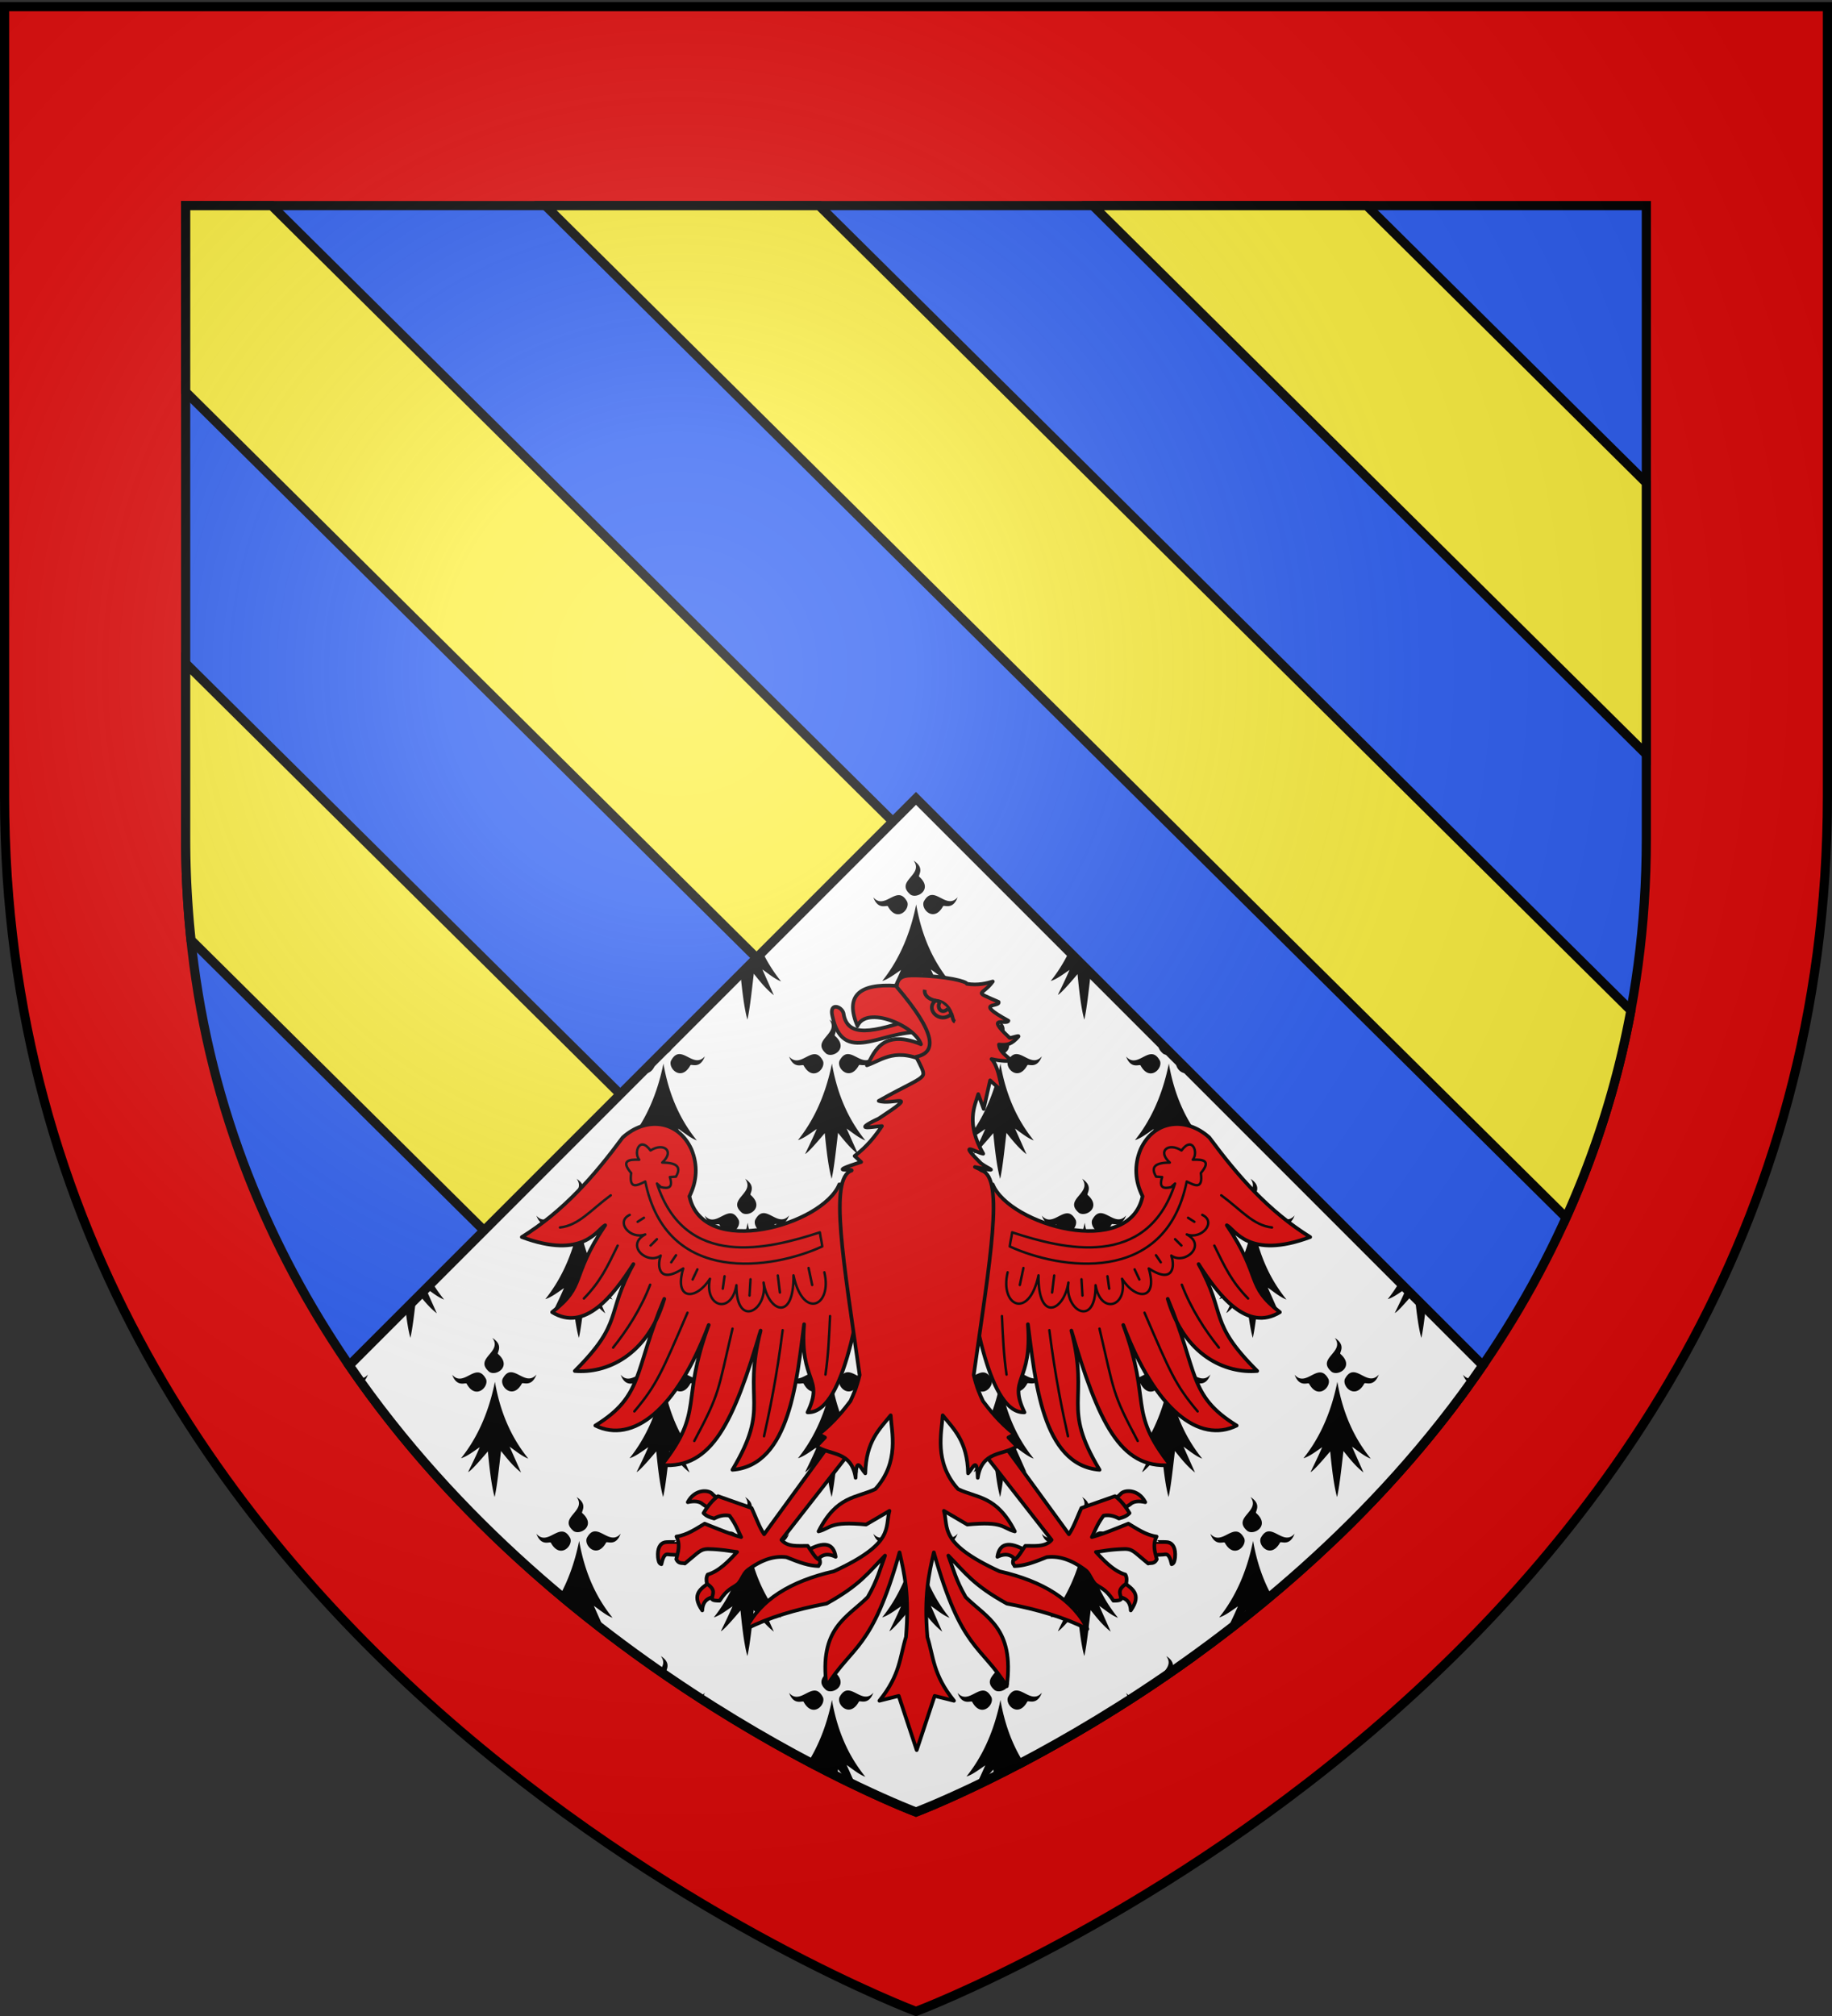 <svg xmlns="http://www.w3.org/2000/svg" xmlns:xlink="http://www.w3.org/1999/xlink" width="600" height="660" version="1.0"><rect width="100%" height="100%" fill="#333333" stroke="none"/><desc>Flag of Canton of Valais (Wallis)</desc><defs><radialGradient xlink:href="#a" id="b" cx="221.445" cy="226.331" r="300" fx="221.445" fy="226.331" gradientTransform="matrix(1.353 0 0 1.349 -77.63 -85.747)" gradientUnits="userSpaceOnUse"/><linearGradient id="a"><stop offset="0" style="stop-color:white;stop-opacity:.314"/><stop offset=".19" style="stop-color:white;stop-opacity:.251"/><stop offset=".6" style="stop-color:#6b6b6b;stop-opacity:.125"/><stop offset="1" style="stop-color:black;stop-opacity:.125"/></linearGradient></defs><g style="display:inline"><path d="M300 658.5s298.5-112.32 298.5-397.772V2.176H1.5v258.552C1.5 546.18 300 658.5 300 658.5" style="fill:#e20909;fill-opacity:1;fill-rule:evenodd;stroke:none;stroke-width:1px;stroke-linecap:butt;stroke-linejoin:miter;stroke-opacity:1"/><path d="M300 593.234s239.194-90.005 239.194-318.743V67.308H60.806v207.183C60.806 503.229 300 593.234 300 593.234z" style="fill:#2b5df2;fill-opacity:1;fill-rule:evenodd;stroke:#000;stroke-width:3;stroke-linecap:butt;stroke-linejoin:miter;stroke-miterlimit:4;stroke-dasharray:none;stroke-opacity:1"/><path d="M60.813 67.313v60.968l377.593 374.25c14.559-14.076 28.721-29.914 41.625-47.625L88.97 67.313zm117.812 0 334.281 331.312c9.345-20.737 16.7-43.322 21.219-67.812L268.25 67.313zm179.313 0 181.25 179.656v-88.875l-91.594-90.781zM60.813 217.156V274.5c0 11.433.614 22.504 1.75 33.25l271.843 269.406a475 475 0 0 0 55.25-34.093z" style="fill:#fcef3c;fill-opacity:1;fill-rule:evenodd;stroke:#000;stroke-width:3;stroke-linecap:butt;stroke-linejoin:miter;stroke-miterlimit:4;stroke-dasharray:none;stroke-opacity:1;display:inline"/><path d="M300 261.375 114.375 447C184.887 549.912 300 593.219 300 593.219S415.113 549.912 485.625 447z" style="fill:#fff;fill-opacity:1;fill-rule:evenodd;stroke:#000;stroke-width:3;stroke-linecap:butt;stroke-linejoin:miter;stroke-miterlimit:4;stroke-dasharray:none;stroke-opacity:1"/><path d="M299.219 281.75c3.495 4.743-6.3 6.635-1.031 11.125 2.247 1.524 7.486-1.788 2.875-5.844-.596-.347 2.106-2.737-1.844-5.281m5.875 11.25c-.89.075-1.755.657-2.563 2.188-.997 2.525 3.36 6.916 6.313 1.53.209-.656 3.16 1.442 4.781-2.968-2.9 3.334-5.863-.974-8.531-.75m-10.531.063c-2.669-.225-5.632 4.053-8.532.718 1.621 4.41 4.573 2.312 4.781 2.969 2.953 5.385 7.31 1.026 6.313-1.5-.808-1.53-1.673-2.113-2.562-2.187m5.5 3.03c-2.273 11.3-6.523 19.311-11.125 25.063 1.913-.574 4.076-2.197 6.156-3.625-1.272 2.963-2.541 5.542-3.813 8.156.76-.281 3.165-2.909 6.438-6.78.513 5.322 1.213 11.296 2.25 14.906.825-3.604 1.439-9.555 2.094-15.032 1.972 2.45 3.861 4.93 6.53 7.031l-3.718-8.437c1.935 1.354 4.073 3.151 6.125 3.906-4.866-6.039-8.973-13.886-10.937-25.187m50.093 15.438c-1.824 3.765-3.886 6.944-6.031 9.625 1.913-.574 4.077-2.197 6.156-3.625-1.271 2.963-2.54 5.542-3.812 8.156.76-.281 3.165-2.909 6.437-6.78.513 5.322 1.183 11.296 2.219 14.906.825-3.604 1.439-9.555 2.094-15.032 1.973 2.45 3.893 4.93 6.562 7.031l-.531-1.187zm-100.437.125-13.25 13.25c-.126.26-.25.523-.375.781.76-.281 3.165-2.909 6.437-6.78.513 5.322 1.214 11.296 2.25 14.906.825-3.604 1.44-9.555 2.094-15.032 1.973 2.45 3.893 4.93 6.563 7.031l-3.75-8.437c1.935 1.354 4.072 3.151 6.125 3.906a49.5 49.5 0 0 1-6.094-9.625m21.906 22.156c3.495 4.744-6.27 6.667-1 11.157 2.247 1.524 7.455-1.788 2.844-5.844-.596-.347 2.106-2.769-1.844-5.312m55.188 0c3.495 4.744-6.301 6.667-1.032 11.157 2.248 1.524 7.487-1.788 2.875-5.844-.596-.347 2.107-2.769-1.844-5.312m52.906 7.282c-.565 1.137-.533 2.356 1.25 3.875.729.494 1.768.445 2.687.062zm-159.75.312-3.844 3.844c1.912.464 4.723-1.286 3.844-3.844m2.344 3.688c-.89.074-1.755.657-2.563 2.187-.997 2.526 3.392 6.886 6.344 1.5.209-.657 3.129 1.442 4.75-2.969-2.9 3.335-5.863-.942-8.531-.718m55.187 0c-.89.074-1.754.657-2.562 2.187-.998 2.526 3.391 6.886 6.343 1.5.21-.657 3.13 1.442 4.75-2.969-2.9 3.335-5.863-.942-8.531-.718m55.188 0c-.89.074-1.755.657-2.563 2.187-.997 2.526 3.36 6.886 6.313 1.5.208-.657 3.16 1.442 4.78-2.969-2.9 3.335-5.862-.942-8.53-.718m-65.688.031c-2.668-.224-5.662 4.084-8.562.75 1.62 4.41 4.572 2.311 4.78 2.969 2.953 5.385 7.31.994 6.313-1.531-.808-1.53-1.642-2.113-2.531-2.188m55.156 0c-2.668-.224-5.63 4.084-8.531.75 1.62 4.41 4.572 2.311 4.781 2.969 2.952 5.385 7.31.994 6.313-1.531-.808-1.53-1.673-2.113-2.563-2.188m55.188 0c-2.669-.224-5.631 4.084-8.531.75 1.62 4.41 4.54 2.311 4.75 2.969 2.952 5.385 7.34.994 6.343-1.531-.808-1.53-1.673-2.113-2.562-2.188m8.187 1.781c-.076.127-.143.232-.219.375-.785 1.99 1.755 5.104 4.313 3.719zm-171.281.219-4.031 4.031c2.495 1.15 4.923-1.901 4.156-3.844-.04-.074-.085-.117-.125-.187m3.031 1.063c-2.273 11.3-6.491 19.31-11.094 25.062 1.914-.574 4.046-2.228 6.125-3.656-1.271 2.963-2.54 5.573-3.812 8.187.76-.281 3.165-2.94 6.438-6.812.513 5.323 1.213 11.328 2.25 14.937.825-3.603 1.438-9.555 2.093-15.031 1.973 2.449 3.893 4.9 6.563 7l-3.75-8.406c1.935 1.353 4.073 3.12 6.125 3.875-4.866-6.039-8.973-13.855-10.938-25.156m55.188 0c-2.273 11.3-6.523 19.31-11.125 25.062 1.913-.574 4.077-2.228 6.156-3.656-1.272 2.963-2.54 5.573-3.812 8.187.759-.281 3.164-2.94 6.437-6.812.513 5.323 1.214 11.328 2.25 14.937.825-3.603 1.439-9.555 2.094-15.031 1.973 2.449 3.893 4.9 6.562 7l-3.75-8.406c1.935 1.353 4.073 3.12 6.125 3.875-4.865-6.039-8.973-13.855-10.937-25.156m55.187 0c-2.273 11.3-6.522 19.31-11.125 25.062 1.913-.574 4.077-2.228 6.156-3.656-1.271 2.963-2.54 5.573-3.812 8.187.76-.281 3.165-2.94 6.438-6.812.513 5.323 1.213 11.328 2.25 14.937.825-3.603 1.407-9.555 2.062-15.031 1.973 2.449 3.893 4.9 6.563 7l-3.75-8.406c1.935 1.353 4.072 3.12 6.125 3.875-4.866-6.039-8.942-13.855-10.907-25.156m55.156 0c-2.272 11.3-6.49 19.31-11.093 25.062 1.913-.574 4.077-2.228 6.156-3.656-1.272 2.963-2.572 5.573-3.844 8.187.76-.281 3.196-2.94 6.469-6.812.513 5.323 1.182 11.328 2.219 14.937.825-3.603 1.439-9.555 2.094-15.031 1.972 2.449 3.893 4.9 6.562 7l-3.75-8.406c1.935 1.353 4.073 3.12 6.125 3.875-4.866-6.039-8.973-13.855-10.937-25.156m-193.968 37.718c3.495 4.744-6.27 6.667-1 11.156 2.247 1.525 7.487-1.787 2.875-5.843-.596-.348 2.075-2.769-1.875-5.313m55.187 0c3.495 4.744-6.269 6.667-1 11.156 2.247 1.525 7.456-1.787 2.844-5.843-.596-.348 2.106-2.769-1.844-5.313m55.188 0c3.495 4.744-6.3 6.667-1.031 11.156 2.247 1.525 7.486-1.787 2.875-5.843-.596-.348 2.106-2.769-1.844-5.313m55.187 0c3.495 4.744-6.3 6.667-1.031 11.156 2.247 1.525 7.487-1.787 2.875-5.843-.596-.348 2.106-2.769-1.844-5.313m55.156 0c3.496 4.744-6.269 6.667-1 11.156 2.248 1.525 7.487-1.787 2.875-5.843-.595-.348 2.076-2.769-1.875-5.313m-214.843 11.25c-.89.075-1.723.657-2.531 2.188-.998 2.525 3.36 6.916 6.312 1.531.209-.657 3.16 1.441 4.781-2.969-2.9 3.335-5.894-.974-8.562-.75m55.187 0c-.89.075-1.754.657-2.562 2.188-.998 2.525 3.391 6.916 6.344 1.531.208-.657 3.129 1.441 4.75-2.969-2.9 3.335-5.863-.974-8.532-.75m55.188 0c-.89.075-1.755.657-2.563 2.188-.997 2.525 3.36 6.916 6.313 1.531.209-.657 3.16 1.441 4.781-2.969-2.9 3.335-5.863-.974-8.531-.75m55.156 0c-.89.075-1.723.657-2.531 2.188-.998 2.525 3.36 6.916 6.312 1.531.21-.657 3.16 1.441 4.781-2.969-2.9 3.335-5.894-.974-8.562-.75m55.188 0c-.89.075-1.724.657-2.532 2.188-.997 2.525 3.36 6.916 6.313 1.531.209-.657 3.16 1.441 4.781-2.969-2.9 3.335-5.894-.974-8.562-.75m-231.22.063c-2.668-.224-5.63 4.084-8.53.75 1.62 4.41 4.54 2.311 4.75 2.969 2.952 5.385 7.34.994 6.343-1.532-.808-1.53-1.673-2.113-2.562-2.187m55.188 0c-2.668-.224-5.662 4.084-8.562.75 1.62 4.41 4.572 2.311 4.781 2.969 2.952 5.385 7.31.994 6.313-1.532-.809-1.53-1.642-2.113-2.532-2.187m55.156 0c-2.668-.224-5.63 4.084-8.53.75 1.62 4.41 4.572 2.311 4.78 2.969 2.953 5.385 7.31.994 6.313-1.532-.808-1.53-1.673-2.113-2.562-2.187m55.188 0c-2.668-.224-5.631 4.084-8.531.75 1.62 4.41 4.572 2.311 4.781 2.969 2.952 5.385 7.31.994 6.313-1.532-.809-1.53-1.674-2.113-2.563-2.187m55.188 0c-2.669-.224-5.632 4.084-8.532.75 1.621 4.41 4.541 2.311 4.75 2.969 2.952 5.385 7.341.994 6.344-1.532-.808-1.53-1.673-2.113-2.562-2.187m-215.25 3.062c-2.273 11.3-6.492 19.28-11.094 25.031 1.913-.574 4.045-2.197 6.125-3.625-1.272 2.964-2.541 5.542-3.813 8.157.76-.282 3.165-2.91 6.438-6.781.513 5.323 1.213 11.328 2.25 14.937.825-3.603 1.439-9.586 2.094-15.062 1.972 2.448 3.893 4.93 6.562 7.03l-3.75-8.437c1.935 1.354 4.073 3.151 6.125 3.906-4.866-6.038-8.973-13.855-10.937-25.156m55.187 0c-2.273 11.3-6.491 19.28-11.094 25.031 1.913-.574 4.046-2.197 6.125-3.625-1.271 2.964-2.54 5.542-3.812 8.157.76-.282 3.165-2.91 6.437-6.781.513 5.323 1.214 11.328 2.25 14.937.825-3.603 1.44-9.586 2.094-15.062 1.973 2.448 3.893 4.93 6.563 7.03l-3.75-8.437c1.935 1.354 4.072 3.151 6.125 3.906-4.866-6.038-8.974-13.855-10.938-25.156m55.188 0c-2.273 11.3-6.523 19.28-11.125 25.031 1.913-.574 4.076-2.197 6.156-3.625-1.272 2.964-2.541 5.542-3.813 8.157.76-.282 3.165-2.91 6.438-6.781.513 5.323 1.213 11.328 2.25 14.937.825-3.603 1.439-9.586 2.094-15.062 1.972 2.448 3.861 4.93 6.53 7.03l-3.718-8.437c1.935 1.354 4.073 3.151 6.125 3.906-4.866-6.038-8.973-13.855-10.937-25.156m55.187 0c-2.273 11.3-6.522 19.28-11.125 25.031 1.913-.574 4.077-2.197 6.156-3.625-1.271 2.964-2.54 5.542-3.812 8.157.76-.282 3.165-2.91 6.437-6.781.513 5.323 1.183 11.328 2.219 14.937.825-3.603 1.439-9.586 2.094-15.062 1.973 2.448 3.893 4.93 6.562 7.03l-3.75-8.437c1.935 1.354 4.073 3.151 6.125 3.906-4.865-6.038-8.942-13.855-10.906-25.156m55.156 0c-2.272 11.3-6.491 19.28-11.094 25.031 1.914-.574 4.046-2.197 6.125-3.625-1.271 2.964-2.54 5.542-3.812 8.157.76-.282 3.165-2.91 6.438-6.781.513 5.323 1.213 11.328 2.25 14.937.825-3.603 1.438-9.586 2.093-15.062 1.973 2.448 3.893 4.93 6.563 7.03l-3.75-8.437c1.935 1.354 4.073 3.151 6.125 3.906-4.866-6.038-8.973-13.855-10.938-25.156m47.938 19.438c-1.23 2.062-2.514 3.932-3.844 5.594 1.857-.558 3.916-2.104 5.938-3.5zm-316.813.125-1.906 1.906c1.855 1.323 3.865 2.97 5.813 3.688a49.5 49.5 0 0 1-3.907-5.594m-2.062 2.062L137.375 424c1.688 2.094 3.405 4.172 5.688 5.969zm321.062 0c-1.239 2.869-2.48 5.39-3.719 7.938.7-.26 2.836-2.558 5.72-5.938zm2.906 2.906c.495 4.848 1.138 9.967 2.063 13.188.556-2.43.997-5.985 1.438-9.687zm-327.187.313-3.469 3.469c.432 3.579.942 7.025 1.625 9.406.716-3.126 1.282-8.056 1.844-12.875m25 12.875c3.495 4.744-6.27 6.635-1 11.125 2.247 1.524 7.487-1.788 2.875-5.844-.596-.347 2.075-2.737-1.875-5.281m55.188 0c3.495 4.744-6.27 6.635-1 11.125 2.247 1.524 7.455-1.788 2.843-5.844-.596-.347 2.107-2.737-1.844-5.281m55.187 0c3.495 4.744-6.27 6.635-1 11.125 2.247 1.524 7.455-1.788 2.844-5.844-.596-.347 2.106-2.737-1.844-5.281m55.188 0c3.495 4.744-6.301 6.635-1.032 11.125 2.248 1.524 7.487-1.788 2.875-5.844-.596-.347 2.107-2.737-1.844-5.281m55.156 0c3.495 4.744-6.27 6.635-1 11.125 2.247 1.524 7.486-1.788 2.875-5.844-.596-.347 2.075-2.737-1.875-5.281m55.187 0c3.495 4.744-6.269 6.635-1 11.125 2.247 1.524 7.487-1.788 2.875-5.844-.596-.347 2.075-2.737-1.875-5.281m-270.031 11.25c-.89.075-1.723.657-2.531 2.188-.998 2.525 3.36 6.916 6.312 1.53.21-.656 3.16 1.442 4.781-2.968-2.9 3.334-5.894-.974-8.562-.75m55.188 0c-.89.075-1.755.657-2.563 2.188-.997 2.525 3.392 6.916 6.344 1.53.209-.656 3.129 1.442 4.75-2.968-2.9 3.334-5.863-.974-8.531-.75m55.187 0c-.89.075-1.754.657-2.562 2.188-.998 2.525 3.391 6.916 6.343 1.53.21-.656 3.13 1.442 4.75-2.968-2.9 3.334-5.863-.974-8.531-.75m55.188 0c-.89.075-1.755.657-2.563 2.188-.997 2.525 3.36 6.916 6.313 1.53.208-.656 3.16 1.442 4.78-2.968-2.9 3.334-5.862-.974-8.53-.75m55.156 0c-.89.075-1.723.657-2.531 2.188-.998 2.525 3.36 6.916 6.312 1.53.209-.656 3.16 1.442 4.781-2.968-2.9 3.334-5.894-.974-8.562-.75m55.187 0c-.89.075-1.754.657-2.562 2.188-.998 2.525 3.391 6.916 6.344 1.53.208-.656 3.129 1.442 4.75-2.968-2.9 3.334-5.863-.974-8.532-.75m-286.406.063c-2.668-.225-5.631 4.084-8.531.75 1.62 4.41 4.54 2.31 4.75 2.968 2.952 5.386 7.34.995 6.344-1.531-.809-1.53-1.674-2.113-2.563-2.187m55.188 0c-2.669-.225-5.632 4.084-8.532.75 1.621 4.41 4.541 2.31 4.75 2.968 2.952 5.386 7.341.995 6.344-1.531-.808-1.53-1.673-2.113-2.562-2.187m55.187 0c-2.668-.225-5.662 4.084-8.562.75 1.62 4.41 4.572 2.31 4.78 2.968 2.953 5.386 7.31.995 6.313-1.531-.808-1.53-1.642-2.113-2.531-2.187m55.156 0c-2.668-.225-5.63 4.084-8.531.75 1.62 4.41 4.572 2.31 4.781 2.968 2.952 5.386 7.31.995 6.313-1.531-.808-1.53-1.673-2.113-2.563-2.187m55.188 0c-2.669-.225-5.631 4.084-8.531.75 1.62 4.41 4.54 2.31 4.75 2.968 2.952 5.386 7.34.995 6.343-1.531-.808-1.53-1.673-2.113-2.562-2.187m55.187 0c-2.668-.225-5.63 4.084-8.531.75 1.62 4.41 4.541 2.31 4.75 2.968 2.952 5.386 7.341.995 6.344-1.531-.808-1.53-1.673-2.113-2.563-2.187M120.5 450c-1.073 1.233-2.145 1.397-3.219 1.156q.546.769 1.094 1.531c.757-.316 1.524-1.052 2.125-2.687m358.656.063c.659 1.791 1.553 2.486 2.375 2.75.396-.552.795-1.101 1.188-1.657-1.176.35-2.385.26-3.563-1.094m-317.062 2.312c-2.273 11.3-6.492 19.28-11.094 25.031 1.913-.574 4.046-2.197 6.125-3.625-1.272 2.963-2.54 5.542-3.812 8.156.759-.281 3.196-2.909 6.468-6.78.513 5.322 1.183 11.327 2.219 14.937.825-3.604 1.439-9.586 2.094-15.063 1.973 2.45 3.893 4.93 6.562 7.031l-3.75-8.437c1.935 1.354 4.073 3.151 6.125 3.906-4.865-6.039-8.973-13.855-10.937-25.156m55.187 0c-2.273 11.3-6.491 19.28-11.094 25.031 1.914-.574 4.046-2.197 6.125-3.625-1.271 2.963-2.54 5.542-3.812 8.156.76-.281 3.165-2.909 6.438-6.78.513 5.322 1.213 11.327 2.25 14.937.825-3.604 1.438-9.586 2.093-15.063 1.973 2.45 3.893 4.93 6.563 7.031l-3.75-8.437c1.935 1.354 4.073 3.151 6.125 3.906-4.866-6.039-8.973-13.855-10.938-25.156m55.188 0c-2.273 11.3-6.523 19.28-11.125 25.031 1.913-.574 4.077-2.197 6.156-3.625-1.272 2.963-2.54 5.542-3.812 8.156.759-.281 3.164-2.909 6.437-6.78.513 5.322 1.214 11.327 2.25 14.937.825-3.604 1.439-9.586 2.094-15.063 1.973 2.45 3.893 4.93 6.562 7.031l-3.75-8.437c1.935 1.354 4.073 3.151 6.125 3.906-4.865-6.039-8.973-13.855-10.937-25.156m55.187 0c-2.273 11.3-6.522 19.28-11.125 25.031 1.913-.574 4.077-2.197 6.156-3.625-1.271 2.963-2.54 5.542-3.812 8.156.76-.281 3.165-2.909 6.438-6.78.513 5.322 1.213 11.327 2.25 14.937.825-3.604 1.407-9.586 2.062-15.063 1.973 2.45 3.893 4.93 6.563 7.031l-3.75-8.437c1.935 1.354 4.072 3.151 6.125 3.906-4.866-6.039-8.942-13.855-10.907-25.156m55.156 0c-2.272 11.3-6.49 19.28-11.093 25.031 1.913-.574 4.077-2.197 6.156-3.625-1.272 2.963-2.572 5.542-3.844 8.156.76-.281 3.196-2.909 6.469-6.78.513 5.322 1.182 11.327 2.219 14.937.825-3.604 1.439-9.586 2.094-15.063 1.972 2.45 3.893 4.93 6.562 7.031l-3.75-8.437c1.935 1.354 4.073 3.151 6.125 3.906-4.866-6.039-8.973-13.855-10.937-25.156m55.188 0c-2.273 11.3-6.491 19.28-11.094 25.031 1.913-.574 4.046-2.197 6.125-3.625-1.271 2.963-2.54 5.542-3.812 8.156.76-.281 3.165-2.909 6.437-6.78.513 5.322 1.214 11.327 2.25 14.937.825-3.604 1.44-9.586 2.094-15.063 1.973 2.45 3.893 4.93 6.563 7.031l-3.75-8.437c1.935 1.354 4.072 3.151 6.125 3.906-4.866-6.039-8.974-13.855-10.938-25.156m-249.156 37.719c3.495 4.743-6.27 6.635-1 11.125 2.247 1.524 7.487-1.788 2.875-5.844-.596-.347 2.075-2.737-1.875-5.281m55.187 0c3.495 4.743-6.269 6.635-1 11.125 2.247 1.524 7.456-1.788 2.844-5.844-.596-.347 2.106-2.737-1.844-5.281m55.188 0c3.495 4.743-6.3 6.635-1.031 11.125 2.247 1.524 7.486-1.788 2.875-5.844-.596-.347 2.106-2.737-1.844-5.281m55.187 0c3.495 4.743-6.3 6.635-1.031 11.125 2.247 1.524 7.487-1.788 2.875-5.844-.596-.347 2.106-2.737-1.844-5.281m55.156 0c3.496 4.743-6.269 6.635-1 11.125 2.248 1.524 7.487-1.788 2.875-5.844-.595-.347 2.076-2.737-1.875-5.281m-214.843 11.25c-.89.074-1.723.657-2.531 2.187-.998 2.526 3.36 6.886 6.312 1.5.209-.657 3.16 1.473 4.781-2.937-2.9 3.334-5.894-.974-8.562-.75m55.187 0c-.89.074-1.754.657-2.562 2.187-.998 2.526 3.391 6.886 6.344 1.5.208-.657 3.129 1.473 4.75-2.937-2.9 3.334-5.863-.974-8.532-.75m55.188 0c-.89.074-1.755.657-2.563 2.187-.997 2.526 3.36 6.886 6.313 1.5.209-.657 3.16 1.473 4.781-2.937-2.9 3.334-5.863-.974-8.531-.75m55.156 0c-.89.074-1.723.657-2.531 2.187-.998 2.526 3.36 6.886 6.312 1.5.21-.657 3.16 1.473 4.781-2.937-2.9 3.334-5.894-.974-8.562-.75m55.188 0c-.89.074-1.724.657-2.532 2.187-.997 2.526 3.36 6.886 6.313 1.5.209-.657 3.16 1.473 4.781-2.937-2.9 3.334-5.894-.974-8.562-.75m-231.22.062c-2.668-.224-5.63 4.053-8.53.719 1.62 4.41 4.54 2.311 4.75 2.969 2.952 5.385 7.34 1.025 6.343-1.5-.808-1.53-1.673-2.113-2.562-2.188m55.188 0c-2.668-.224-5.662 4.053-8.562.719 1.62 4.41 4.572 2.311 4.781 2.969 2.952 5.385 7.31 1.025 6.313-1.5-.809-1.53-1.642-2.113-2.532-2.188m55.156 0c-2.668-.224-5.63 4.053-8.53.719 1.62 4.41 4.572 2.311 4.78 2.969 2.953 5.385 7.31 1.025 6.313-1.5-.808-1.53-1.673-2.113-2.562-2.188m55.188 0c-2.668-.224-5.631 4.053-8.531.719 1.62 4.41 4.572 2.311 4.781 2.969 2.952 5.385 7.31 1.025 6.313-1.5-.809-1.53-1.674-2.113-2.563-2.188m55.188 0c-2.669-.224-5.632 4.053-8.532.719 1.621 4.41 4.541 2.311 4.75 2.969 2.952 5.385 7.341 1.025 6.344-1.5-.808-1.53-1.673-2.113-2.562-2.188m-215.25 3.031c-1.437 7.145-3.647 12.978-6.25 17.75 2.682 2.25 5.389 4.428 8.062 6.563.064-.548.123-1.084.188-1.625 1.708 2.12 3.381 4.256 5.53 6.156.023.02.041.043.063.063.301.232.606.456.906.687l-3.687-8.312c1.935 1.353 4.073 3.15 6.125 3.906-4.866-6.039-8.973-13.886-10.937-25.187m55.187 0c-2.273 11.3-6.491 19.311-11.094 25.063 1.913-.574 4.046-2.197 6.125-3.625-1.271 2.963-2.54 5.542-3.812 8.156.76-.281 3.165-2.909 6.437-6.781.513 5.323 1.214 11.297 2.25 14.906.825-3.603 1.44-9.555 2.094-15.031 1.973 2.449 3.893 4.93 6.563 7.031l-3.75-8.437c1.935 1.353 4.072 3.15 6.125 3.906-4.866-6.039-8.974-13.886-10.938-25.187m55.188 0c-2.273 11.3-6.523 19.311-11.125 25.063 1.913-.574 4.076-2.197 6.156-3.625-1.272 2.963-2.541 5.542-3.813 8.156.76-.281 3.165-2.909 6.438-6.781.513 5.323 1.213 11.297 2.25 14.906.825-3.603 1.439-9.555 2.094-15.031 1.972 2.449 3.861 4.93 6.53 7.031l-3.718-8.437c1.935 1.353 4.073 3.15 6.125 3.906-4.866-6.039-8.973-13.886-10.937-25.187m55.187 0c-2.273 11.3-6.522 19.311-11.125 25.063 1.913-.574 4.077-2.197 6.156-3.625-1.271 2.963-2.54 5.542-3.812 8.156.76-.281 3.165-2.909 6.437-6.781.513 5.323 1.183 11.297 2.219 14.906.825-3.603 1.439-9.555 2.094-15.031 1.973 2.449 3.893 4.93 6.562 7.031l-3.75-8.437c1.935 1.353 4.073 3.15 6.125 3.906-4.865-6.039-8.942-13.886-10.906-25.187m55.156 0c-2.272 11.3-6.491 19.311-11.094 25.063 1.914-.574 4.046-2.197 6.125-3.625-1.271 2.963-2.54 5.542-3.812 8.156.76-.281 3.165-2.909 6.438-6.781.054.563.128 1.144.187 1.719 2.719-2.169 5.458-4.401 8.188-6.688-2.639-4.823-4.777-10.627-6.032-17.843m-193.968 37.72c1.45 1.968.628 3.464-.47 4.843 1.336.927 2.68 1.852 4 2.75-.243-.708-.78-1.484-1.687-2.281-.596-.348 2.107-2.769-1.844-5.313m55.187 0c3.495 4.743-6.27 6.666-1 11.155 2.247 1.525 7.455-1.787 2.844-5.843-.596-.348 2.106-2.769-1.844-5.313m55.188 0c3.495 4.743-6.301 6.666-1.032 11.155 2.248 1.525 7.487-1.787 2.875-5.843-.596-.348 2.107-2.769-1.844-5.313m55.156 0c2.557 3.47-1.94 5.442-2.5 8 1.429-.968 2.867-1.967 4.312-2.97.13-.774 1.564-2.857-1.812-5.03M277.5 553.436c-.89.075-1.754.658-2.562 2.188-.998 2.526 3.391 6.885 6.343 1.5.21-.657 3.13 1.441 4.75-2.969-2.9 3.335-5.863-.943-8.531-.718m55.188 0c-.89.075-1.755.658-2.563 2.188-.997 2.526 3.36 6.885 6.313 1.5.208-.657 3.16 1.441 4.78-2.969-2.9 3.335-5.862-.943-8.53-.718M267 553.47c-2.668-.224-5.662 4.084-8.562.75 1.62 4.41 4.572 2.311 4.78 2.968 2.953 5.386 7.31.995 6.313-1.53-.808-1.531-1.642-2.114-2.531-2.188m55.156 0c-2.668-.224-5.63 4.084-8.531.75 1.62 4.41 4.572 2.311 4.781 2.968 2.952 5.386 7.31.995 6.313-1.53-.808-1.531-1.673-2.114-2.563-2.188m-91.312.687c-.765.88-1.513 1.241-2.281 1.282.383.248.774.472 1.156.718.415-.437.787-1.081 1.125-2m137.969.063c.363.987.8 1.655 1.25 2.093q.654-.418 1.312-.843c-.854.03-1.711-.271-2.562-1.25m-96.344 2.312c-1.692 8.412-4.478 15-7.688 20.188.863.456 1.693.907 2.531 1.343q.095-.062.188-.125c-.029.068-.065.121-.094.188.873.454 1.749.88 2.594 1.313.04-.049.084-.077.125-.125.006.06.025.125.031.187 1.391.712 2.719 1.408 4.031 2.063.093-.793.188-1.564.282-2.344 1.166 1.447 2.332 2.866 3.625 4.25.74.36 1.479.723 2.187 1.062l-3-6.718c1.935 1.353 4.073 3.12 6.125 3.875-4.865-6.04-8.973-13.856-10.937-25.157m55.187 0c-2.273 11.3-6.522 19.311-11.125 25.063 1.913-.574 4.077-2.229 6.156-3.657a155 155 0 0 1-3.062 6.657c.605-.29 1.246-.602 1.875-.907 1.057-1.145 2.324-2.614 3.813-4.375.074.773.167 1.584.25 2.375 1.301-.648 2.62-1.326 4-2.03.017-.148.045-.292.062-.438.079.098.171.183.25.281.876-.448 1.782-.904 2.688-1.375l-.125-.312.312.218c.775-.404 1.548-.798 2.344-1.218-3.297-5.28-5.964-11.806-7.438-20.282" style="fill:#000;fill-opacity:1;fill-rule:evenodd;stroke:none;stroke-width:3;stroke-linecap:butt;stroke-linejoin:miter;stroke-miterlimit:4;stroke-dasharray:none;stroke-opacity:1;display:inline"/></g><g style="fill:#e20909;stroke:#000;stroke-width:1.101;stroke-miterlimit:4;stroke-dasharray:none;stroke-opacity:1"><g style="fill:#e20909;stroke:#000;stroke-width:1.093;stroke-miterlimit:4;stroke-dasharray:none;stroke-opacity:1;display:inline"><path d="M118.91 78.845c-4.944 12.147-40.748 22.287-44.697 3.549 2.257-4.513 2.552-9.268.597-14.007-4.063-8.869-13.626-9.737-20.501-3.527-8.606 11.624-17.716 22.01-30.088 29.685 18.419 6.883 22.535-2.396 24.87-3.523-10.597 15.744-5.467 17.9-15.834 25.92 9.74 6.002 18.226-4.897 24.25-14.335-8.467 15.267-2.737 17.158-17.486 31.87 9.314.797 21.7-4.444 26.693-21.508-9.176 21.714-5.961 28.758-20.567 37.78 11.09 5.463 24.193-4.478 33.822-29.99-8.56 23.293-1.127 25.36-13.995 41.772 15.004 1.172 21.398-12.868 29.48-40.094-5.475 21.354 3.079 22.305-8.41 41.505 17.293-1.344 19.206-27.276 21.376-43.398-1.39 17.57 6.066 15.771 1.021 26.262 10.345.429 15.085-28 18.034-48.272l4.453-17.042-13.018-2.647z" style="fill:#e20909;fill-opacity:1;fill-rule:nonzero;stroke:#000;stroke-width:1.093;stroke-linecap:butt;stroke-linejoin:round;marker:none;stroke-miterlimit:4;stroke-dasharray:none;stroke-dashoffset:0;stroke-opacity:1;visibility:visible;display:inline;overflow:visible" transform="matrix(-1.098 0 0 1.098 455.694 301.178)"/><path d="M113.11 93.14c.364 2.366.427 2.027.722 4.207-14.67 6.746-46.421 11.991-52.788-19.363-2.432 1.216-4.901 2.51-4.208-2.524-3.106-3.667-.825-4.102 2.405-3.967-1.773-2.147.117-7.205 3.365-2.765 3.87-2.467 7.338.143 3.486 3.606 3.84.026 5.993.99 4.087 4.207l-1.803.12c1.061 3.334-.536 3.477-2.645 3.006l-1.202-1.082c8.375 25.783 33.301 19.561 48.582 14.555" style="fill:#e20909;fill-opacity:1;fill-rule:nonzero;stroke:#000;stroke-width:.729;stroke-linecap:round;stroke-linejoin:round;marker:none;stroke-miterlimit:4;stroke-dasharray:none;stroke-dashoffset:0;stroke-opacity:1;visibility:visible;display:inline;overflow:visible" transform="matrix(-1.098 0 0 1.098 455.694 301.178)"/><path d="M56.406 87.936c-4.354 2.058.15 7.471 4.627 5.82-6.064 3.278.614 9.202 4.613 6.325-1.176 3.318-.51 8.566 6.721 3.827-2.855 9.66 3.93 9.5 7.968 3.085-1.789 8.362 6.349 10.845 7.904 1.908-.106 13.012 9.4 7.611 8.098-.781 1.377 8.694 9.079 11.877 8.92-2.153 2.826 13.353 11.632 9.193 9.21-.907" style="fill:none;stroke:#000;stroke-width:.729;stroke-linecap:round;stroke-linejoin:round;marker:none;stroke-miterlimit:4;stroke-dasharray:none;stroke-dashoffset:0;stroke-opacity:1;visibility:visible;display:inline;overflow:visible" transform="matrix(-1.098 0 0 1.098 455.694 301.178)"/><path d="M42.742 112.861c4.887-5.012 6.891-9.255 10.065-15.766m9.699 11.66c-2.757 7.221-7.022 13.733-11.054 18.746m6.343 19.02c6.686-7.916 8.209-11.716 15.837-29.412m2.038 38.238c7.706-14.431 6.937-14.563 11.396-33.488m9.401 32.069c1.574-7.051 3.816-17.683 5.555-31.615m12.771 13.236c.857-5.814 1.101-11.628 1.367-17.442M50.746 82.1c-5.953 4.359-9.515 8.974-15.135 9.586M109.755 103.763l1.077 5.073m-10.25-2.833.622 5.073m-8.769-3.934-.29 4.846m-7.458-5.757-.518 3.706m-7.571-5.757-1.43 3.022m-4.95-7.238-1.43 2.111M64.52 95.18l-1.885 1.883m-1.989-8.264-1.885 1.2" style="fill:#e20909;stroke:#000;stroke-width:.729;stroke-linecap:round;stroke-linejoin:round;marker:none;stroke-miterlimit:4;stroke-dasharray:none;stroke-dashoffset:0;stroke-opacity:1;visibility:visible;display:inline;overflow:visible" transform="matrix(-1.098 0 0 1.098 455.694 301.178)"/></g><g style="fill:#e20909;stroke:#000;stroke-width:1.093;stroke-miterlimit:4;stroke-dasharray:none;stroke-opacity:1"><path d="M118.91 78.845c-4.944 12.147-40.748 22.287-44.697 3.549 2.257-4.513 2.552-9.268.597-14.007-4.063-8.869-13.626-9.737-20.501-3.527-8.606 11.624-17.716 22.01-30.088 29.685 18.419 6.883 22.535-2.396 24.87-3.523-10.597 15.744-5.467 17.9-15.834 25.92 9.74 6.002 18.226-4.897 24.25-14.335-8.467 15.267-2.737 17.158-17.486 31.87 9.314.797 21.7-4.444 26.693-21.508-9.176 21.714-5.961 28.758-20.567 37.78 11.09 5.463 24.193-4.478 33.822-29.99-8.56 23.293-1.127 25.36-13.995 41.772 15.004 1.172 21.398-12.868 29.48-40.094-5.475 21.354 3.079 22.305-8.41 41.505 17.293-1.344 19.206-27.276 21.376-43.398-1.39 17.57 6.066 15.771 1.021 26.262 10.345.429 15.085-28 18.034-48.272l4.453-17.042-13.018-2.647z" style="fill:#e20909;fill-opacity:1;fill-rule:nonzero;stroke:#000;stroke-width:1.093;stroke-linecap:butt;stroke-linejoin:round;marker:none;stroke-miterlimit:4;stroke-dasharray:none;stroke-dashoffset:0;stroke-opacity:1;visibility:visible;display:inline;overflow:visible" transform="matrix(1.098 0 0 1.098 144.306 301.178)"/><path d="M113.11 93.14c.364 2.366.427 2.027.722 4.207-14.67 6.746-46.421 11.991-52.788-19.363-2.432 1.216-4.901 2.51-4.208-2.524-3.106-3.667-.825-4.102 2.405-3.967-1.773-2.147.117-7.205 3.365-2.765 3.87-2.467 7.338.143 3.486 3.606 3.84.026 5.993.99 4.087 4.207l-1.803.12c1.061 3.334-.536 3.477-2.645 3.006l-1.202-1.082c8.375 25.783 33.301 19.561 48.582 14.555" style="fill:#e20909;fill-opacity:1;fill-rule:nonzero;stroke:#000;stroke-width:.729;stroke-linecap:round;stroke-linejoin:round;marker:none;stroke-miterlimit:4;stroke-dasharray:none;stroke-dashoffset:0;stroke-opacity:1;visibility:visible;display:inline;overflow:visible" transform="matrix(1.098 0 0 1.098 144.306 301.178)"/><path d="M56.406 87.936c-4.354 2.058.15 7.471 4.627 5.82-6.064 3.278.614 9.202 4.613 6.325-1.176 3.318-.51 8.566 6.721 3.827-2.855 9.66 3.93 9.5 7.968 3.085-1.789 8.362 6.349 10.845 7.904 1.908-.106 13.012 9.4 7.611 8.098-.781 1.377 8.694 9.079 11.877 8.92-2.153 2.826 13.353 11.632 9.193 9.21-.907" style="fill:none;stroke:#000;stroke-width:.729;stroke-linecap:round;stroke-linejoin:round;marker:none;stroke-miterlimit:4;stroke-dasharray:none;stroke-dashoffset:0;stroke-opacity:1;visibility:visible;display:inline;overflow:visible" transform="matrix(1.098 0 0 1.098 144.306 301.178)"/><path d="M42.742 112.861c4.887-5.012 6.891-9.255 10.065-15.766m9.699 11.66c-2.757 7.221-7.022 13.733-11.054 18.746m6.343 19.02c6.686-7.916 8.209-11.716 15.837-29.412m2.038 38.238c7.706-14.431 6.937-14.563 11.396-33.488m9.401 32.069c1.574-7.051 3.816-17.683 5.555-31.615m12.771 13.236c.857-5.814 1.101-11.628 1.367-17.442M50.746 82.1c-5.953 4.359-9.515 8.974-15.135 9.586M109.755 103.763l1.077 5.073m-10.25-2.833.622 5.073m-8.769-3.934-.29 4.846m-7.458-5.757-.518 3.706m-7.571-5.757-1.43 3.022m-4.95-7.238-1.43 2.111M64.52 95.18l-1.885 1.883m-1.989-8.264-1.885 1.2" style="fill:#e20909;stroke:#000;stroke-width:.729;stroke-linecap:round;stroke-linejoin:round;marker:none;stroke-miterlimit:4;stroke-dasharray:none;stroke-dashoffset:0;stroke-opacity:1;visibility:visible;display:inline;overflow:visible" transform="matrix(1.098 0 0 1.098 144.306 301.178)"/></g><g style="fill:#e20909;stroke:#000;stroke-width:1.101;stroke-miterlimit:4;stroke-dasharray:none;stroke-opacity:1"><path d="M60.771 188.732c.016-.098.153-3.998.15-3.964-.002.033-5.071-.134-5.945.052-1.493.32-2.346 1.85-2.108 4.536.136.891.227 1.828 1.027 2.055.81-3.731 1.796-2.898 2.656-2.885 1.04.016 4.204.303 4.22.206M71.688 172.532l-2.664 2.664-2.725-1.816c-.89-.859-2.444-1.065-4.48-.605 2.083-4.044 6.452-3.83 7.508-2.362zM70.961 200.868c2.205-.535.817-6.537-2.119-4.36-2.936 2.178-6.16 3.721-2.664 8.78.177-3.654 2.579-3.885 4.783-4.42M97.601 187.366c5.155-2.96 8.024-2.328 8.659 1.816-2.74-1.318-4.523-.51-5.813 1.393" style="fill:#e20909;fill-opacity:1;fill-rule:nonzero;stroke:#000;stroke-width:1.101;stroke-linecap:round;stroke-linejoin:round;marker:none;stroke-miterlimit:4;stroke-dasharray:none;stroke-dashoffset:0;stroke-opacity:1;visibility:visible;display:inline;overflow:visible" transform="matrix(1.09 0 0 1.09 157.866 303.463)"/></g><path d="m111.648 156.367-5.812-2.906-21.07 28.94c-1.436-2.07-2.522-5.19-3.754-7.87l-10.1-3.562c-1.537 1.056-3.049 2.877-4.36 5.085.919.984 2.056 1.31 3.198 1.625 1.534-.835 3.068-1.155 4.602-.848 1.876 2.492 2.464 4.34 3.512 6.418-2.843-.743-6.355-2.178-10.963-4.025-2.541 1.497-5.295 3.44-8.477 3.868.282.562.46 1.11.56 1.65.33 1.79-.196 3.472-.616 5.167.722 1.533 1.83 1.004 2.572 1.282 4.37-3.567 4.63-4.272 6.902-4.36 4.564.12 6.088.575 8.81.898-2.505 2.702-5.406 5.78-8.839 6.782-.487.793-.435 1.765-.242 2.785 2.919 1.95 1.582 3.06 1.524 4.586.334.45 1.294.483 2.3.485 2.378-3.686 3.735-3.633 5.5-5.071 1.256-1.418 1.637-3.164 2.912-4.122 4.336-3.254 8.188-4.335 11.669-3.87 4.192 1.69 6.64 2.548 9.637 2.664.102-.604.69-.406.378-1.838-1.21-.187-2.422-2.594-3.633-4.238-2.916-.022-6.057.403-7.885-1.795z" style="fill:#e20909;fill-opacity:1;fill-rule:nonzero;stroke:#000;stroke-width:1.101;stroke-linecap:round;stroke-linejoin:round;marker:none;stroke-miterlimit:4;stroke-dasharray:none;stroke-dashoffset:0;stroke-opacity:1;visibility:visible;display:inline;overflow:visible" transform="matrix(1.09 0 0 1.09 157.866 303.463)"/><g style="fill:#e20909;stroke:#000;stroke-width:1.101;stroke-miterlimit:4;stroke-dasharray:none;stroke-opacity:1"><path d="M200.336 188.732c-.016-.098-.152-3.998-.15-3.964.002.033 5.072-.134 5.946.052 1.492.32 2.345 1.85 2.108 4.536-.137.891-.228 1.828-1.028 2.055-.81-3.731-1.795-2.898-2.655-2.885-1.04.016-4.205.303-4.22.206M189.42 172.532l2.663 2.664 2.725-1.816c.891-.859 2.444-1.065 4.48-.605-2.083-4.044-6.452-3.83-7.507-2.362zM190.146 200.868c-2.204-.535-.817-6.537 2.12-4.36 2.935 2.178 6.159 3.721 2.663 8.78-.177-3.654-2.579-3.885-4.783-4.42M163.506 187.366c-5.155-2.96-8.024-2.328-8.658 1.816 2.74-1.318 4.522-.51 5.812 1.393" style="fill:#e20909;fill-opacity:1;fill-rule:nonzero;stroke:#000;stroke-width:1.101;stroke-linecap:round;stroke-linejoin:round;marker:none;stroke-miterlimit:4;stroke-dasharray:none;stroke-dashoffset:0;stroke-opacity:1;visibility:visible;display:inline;overflow:visible" transform="matrix(1.09 0 0 1.09 157.866 303.463)"/></g><path d="m149.46 156.367 5.812-2.906 21.07 28.94c1.435-2.07 2.521-5.19 3.753-7.87l10.101-3.562c1.536 1.056 3.048 2.877 4.36 5.085-.92.984-2.057 1.31-3.2 1.625-1.533-.835-3.067-1.155-4.6-.848-1.877 2.492-2.465 4.34-3.512 6.418 2.842-.743 6.355-2.178 10.963-4.025 2.54 1.497 5.294 3.44 8.476 3.868a6.2 6.2 0 0 0-.559 1.65c-.331 1.79.195 3.472.615 5.167-.722 1.533-1.83 1.004-2.572 1.282-4.37-3.567-4.63-4.272-6.902-4.36-4.564.12-6.088.575-8.81.898 2.505 2.702 5.406 5.78 8.84 6.782.486.793.434 1.765.242 2.785-2.92 1.95-1.583 3.06-1.524 4.586-.335.45-1.294.483-2.301.485-2.378-3.686-3.735-3.633-5.5-5.071-1.256-1.418-1.636-3.164-2.912-4.122-4.335-3.254-8.187-4.335-11.669-3.87-4.192 1.69-6.64 2.548-9.637 2.664-.102-.604-.69-.406-.378-1.838 1.211-.187 2.422-2.594 3.633-4.238 2.917-.022 6.057.403 7.886-1.795z" style="fill:#e20909;fill-opacity:1;fill-rule:nonzero;stroke:#000;stroke-width:1.101;stroke-linecap:round;stroke-linejoin:round;marker:none;stroke-miterlimit:4;stroke-dasharray:none;stroke-dashoffset:0;stroke-opacity:1;visibility:visible;display:inline;overflow:visible" transform="matrix(1.09 0 0 1.09 157.866 303.463)"/><path d="M131.642 31.636c1.61.527 2.429-5.25-1.798-4.11-12.16 4.015-20.148 6.043-21.235-1.627-.58-2.097-4.342-3.302-3.34.856 3.146 15.023 14.843 4.309 26.373 4.88z" style="fill:#e20909;fill-opacity:1;fill-rule:nonzero;stroke:#000;stroke-width:1.101;stroke-linecap:butt;stroke-linejoin:round;marker:none;stroke-miterlimit:4;stroke-dasharray:none;stroke-dashoffset:0;stroke-opacity:1;visibility:visible;display:inline;overflow:visible" transform="matrix(1.09 0 0 1.09 157.866 303.463)"/><path d="m141.147 22.56-6.593 18.494c-10.22-5.31-14.174-1.067-18.915.504 1.816-2.342 3.632-11.48 16.26-6.326-1.914-5.67-16.402-11.71-19.094-5.48-3.742-8.821.174-12.842 11.73-12.073z" style="fill:#e20909;fill-opacity:1;fill-rule:nonzero;stroke:#000;stroke-width:1.101;stroke-linecap:round;stroke-linejoin:round;marker:none;stroke-miterlimit:4;stroke-dasharray:none;stroke-dashoffset:0;stroke-opacity:1;visibility:visible;display:inline;overflow:visible" transform="matrix(1.09 0 0 1.09 157.866 303.463)"/><path d="M113.918 70.595c-10.959 3.5-2.29 1.82-2.875 2.582-6.845 2.192-2.423 27.077 2.421 61.393-.928 3.892-1.856 5.868-2.785 7.871-1.588 2.09-4.765 6.263-9.445 9.93l1.817.968-2.543 2.664c4.107 2.785 10.5 1.223 11.746 9.446.21-6.736 1.473-2.85 2.906-1.332.23-9.748 4.303-13.26 7.628-17.438.26 4.967 2.748 14.01-4.601 22.16-5.746 2.755-11.625 1.927-17.074 12.715 3.755-.969 3.241-3.132 14.289-2.059l7.023-4.117c-1.45 5.112 1.677 9.69-16.71 18.164-13 2.971-22.114 8.534-26.398 17.316 7.098-3.527 14.604-5.78 24.218-7.629 10.162-5.638 12.414-9.22 17.558-14.41-1.462 3.939-2.258 7.344-5.207 12.473-6.186 6.186-14.705 9.289-12.351 26.76 7.79-12.493 13.6-10.686 21.917-40.202 1.455 6.456 2.996 12.693 1.938 25.43-1.897 6.07-1.656 11.286-7.992 19.132l5.812-1.453 5.395 16.275L136 230.959l5.812 1.453c-6.337-7.846-6.095-13.062-7.992-19.132-1.059-12.737.483-18.974 1.937-25.43 8.317 29.516 14.127 27.71 21.918 40.203 2.354-17.472-6.165-20.575-12.351-26.761-2.95-5.129-3.746-8.534-5.207-12.473 5.144 5.19 7.395 8.772 17.558 14.41 9.614 1.849 17.12 4.102 24.218 7.629-4.284-8.782-13.398-14.345-26.398-17.316-18.387-8.473-15.261-13.052-16.71-18.164l7.023 4.117c11.048-1.073 10.534 1.09 14.289 2.059-5.449-10.788-11.328-9.96-17.074-12.715-7.35-8.15-4.861-17.193-4.602-22.16 3.326 4.177 7.398 7.69 7.63 17.438 1.432-1.517 2.695-5.404 2.905 1.332 1.245-8.223 7.64-6.661 11.746-9.446l-2.543-2.664 1.817-.968c-4.68-3.667-7.857-7.84-9.446-9.93-.928-2.003-1.856-3.98-2.785-7.87 4.845-34.317 9.267-59.202 2.422-61.394-1.499-.802 1.487.56-2.07-1.076 7.89 1.582 4.336.806 1.869-1.078-7.313-7.189-1.447-3.187.635-2.916-5.27-9.188-2.565-14.348-1.491-17.89l1.627 4.452 1.933-8.584 3.632 3.275c-.733-3.808-1.386-7.755-3.214-9.686 3.05.692 5.213.65 5.587.467.794-.388-3.21-2.074-3.36-4.834 2.6.294 3.85-.138 5.831-2.34.605-.674-2.826.72-2.678.28-7.566-7.036-.585-3.672-.301-5.072-10.722-5.862-2.416-3.952-2.947-5.651-7.968-3.523-4.991-1.661-1.737-6.14-1.826.52-4.43 1.247-7.798.695.025-.675-5.994-2.316-15.39-2.505-3.28-.066-5.456.19-5.674 3.447 12.06 14.157 11.959 19.704 5.823 20.978 1.455 2.906 2.484 4.603 2.046 5.513-.737 1.533-4.684 2.868-13.29 7.734 4.052 1.407 12.876-3.136.037 5.284-8.392 3.967-1.852 2.4.932 2.276-2.06 3.059-4.404 6.092-8.22 8.99l1.97 1.799z" style="fill:#e20909;fill-opacity:1;fill-rule:nonzero;stroke:#000;stroke-width:1.101;stroke-linecap:butt;stroke-linejoin:round;marker:none;stroke-miterlimit:4;stroke-dasharray:none;stroke-dashoffset:0;stroke-opacity:1;visibility:visible;display:inline;overflow:visible" transform="matrix(1.09 0 0 1.09 157.866 303.463)"/><g style="fill:#e20909;stroke:#000;stroke-width:5.782;stroke-miterlimit:4;stroke-dasharray:none;stroke-opacity:1"><path d="M643.723 54.68c10.583.822 20.265 7.24 25.21 20.95-17.715 16.663-41.942-7.125-25.21-20.95z" style="fill:#e20909;stroke:#000;stroke-width:5.782;stroke-linecap:butt;stroke-linejoin:miter;stroke-miterlimit:4;stroke-dasharray:none;stroke-opacity:1" transform="matrix(.208 0 0 .208 172.456 316.217)"/><path d="M627.08 37.648c-1.36 6.808 3.293 14.22 17.672 17.34M668.68 75.285c2.944 5.359 1.935 10.736 5.986 12.663M651.205 56.406c-6.78 8.468 1.947 21.652 12.778 10.59" style="fill:#e20909;stroke:#000;stroke-width:5.782;stroke-linecap:butt;stroke-linejoin:miter;stroke-miterlimit:4;stroke-dasharray:none;stroke-opacity:1" transform="matrix(.208 0 0 .208 172.456 316.217)"/></g></g><path d="M300 658.5s298.5-112.32 298.5-397.772V2.176H1.5v258.552C1.5 546.18 300 658.5 300 658.5" style="opacity:1;fill:url(#b);fill-opacity:1;fill-rule:evenodd;stroke:none;stroke-width:1px;stroke-linecap:butt;stroke-linejoin:miter;stroke-opacity:1"/><path d="M300 658.5S1.5 546.18 1.5 260.728V2.176h597v258.552C598.5 546.18 300 658.5 300 658.5z" style="opacity:1;fill:none;fill-opacity:1;fill-rule:evenodd;stroke:#000;stroke-width:3;stroke-linecap:butt;stroke-linejoin:miter;stroke-miterlimit:4;stroke-dasharray:none;stroke-opacity:1"/></svg>